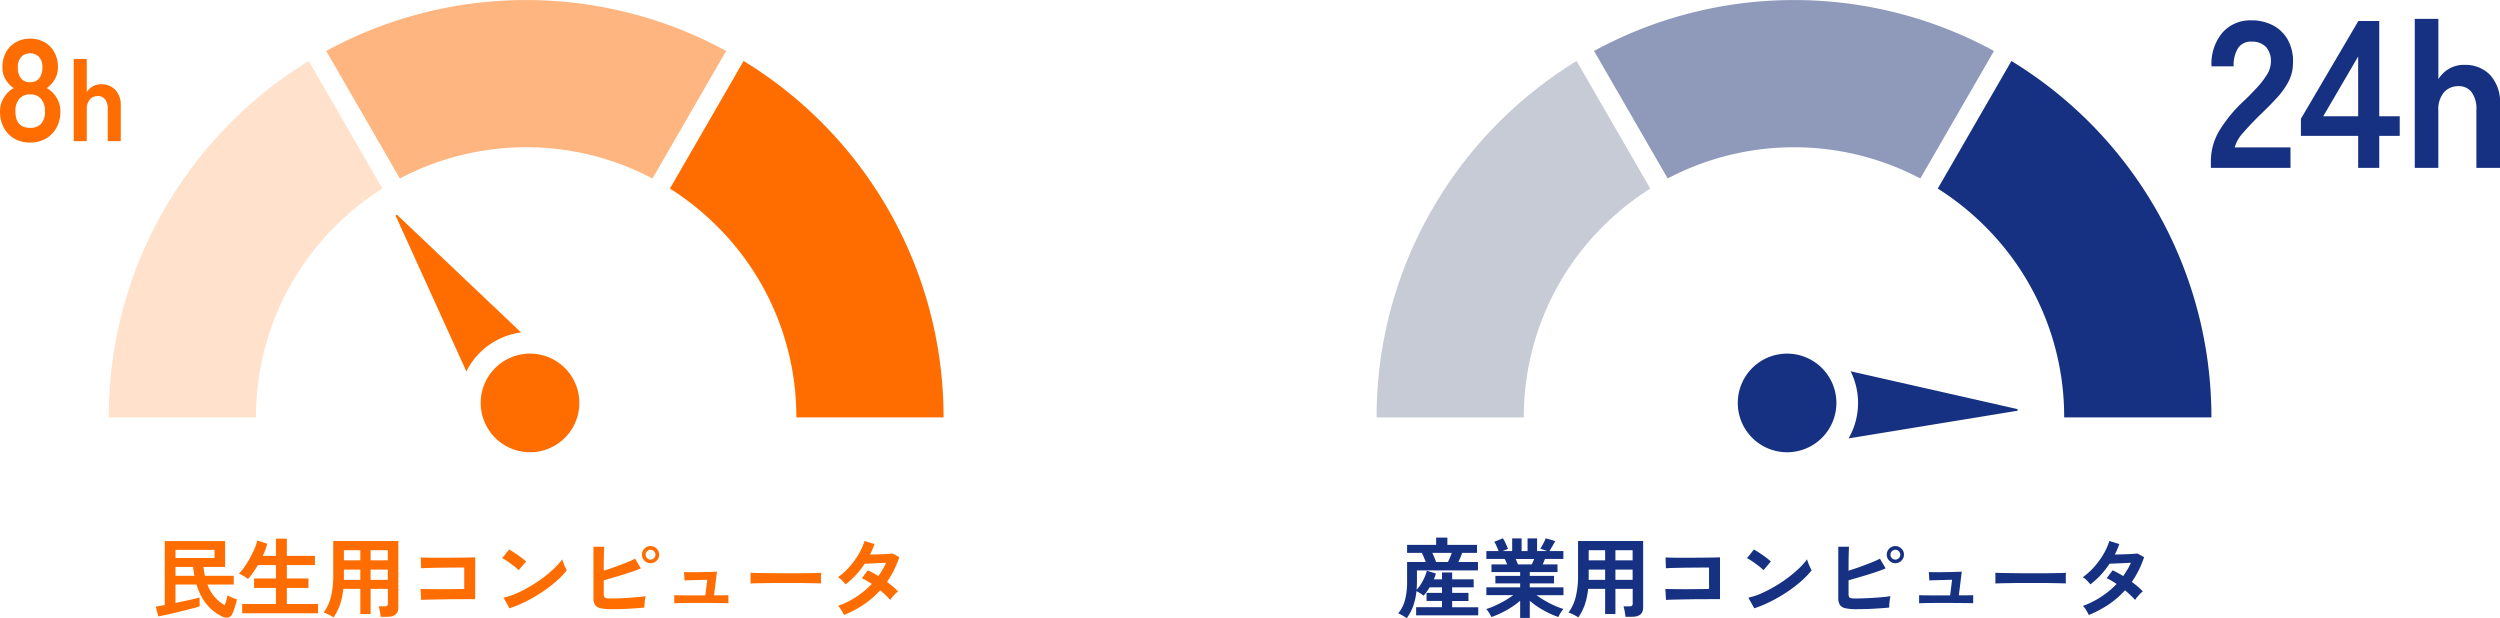 <svg xmlns="http://www.w3.org/2000/svg" xmlns:xlink="http://www.w3.org/1999/xlink" width="347.048" height="85.813" viewBox="0 0 347.048 85.813"><defs><style>.a{fill:none;}.b{fill:#163182;}.c,.e,.f{fill:#ff6c00;}.d{clip-path:url(#a);}.e{opacity:0.502;}.f{opacity:0.202;}.g{clip-path:url(#b);}.h{fill:#8f9abb;}.i{fill:#c7cbd6;}</style><clipPath id="a"><rect class="a" width="115.887" height="62.781"/></clipPath><clipPath id="b"><rect class="a" width="115.887" height="62.78"/></clipPath></defs><g transform="translate(-903.9 -3325.412)"><path class="b" d="M1.3,1.032Q1.032.852.726.672a4.175,4.175,0,0,0-.618-.3A4.878,4.878,0,0,0,1.05-1.47a9.924,9.924,0,0,0,.294-2.61V-6.768H3.936q-.12-.312-.264-.654T3.4-8.028H1.344V-9.144H5.376v-1.008h1.56v1.008h4.116v1.116H8.988q-.1.276-.234.612t-.294.648h2.724V-5.6H2.712V-4.08q0,.3-.012.594t-.036.57a4.744,4.744,0,0,0,.618-.8,7.277,7.277,0,0,0,.492-.942,6.423,6.423,0,0,0,.318-.894l1.248.384q-.048.192-.12.4a4.389,4.389,0,0,1-.168.408h1.14v-.948H7.6v.948h2.988v1.116H7.6v.768H9.864v1.128H7.6v.864H11.22V.636H2.6V-.492H6.192v-.864H4.044V-2.484H6.192v-.768H4.476q-.192.312-.4.606a5.433,5.433,0,0,1-.444.558,5.6,5.6,0,0,0-.468-.336,5.264,5.264,0,0,0-.516-.3A8.98,8.98,0,0,1,2.208-.7,6.861,6.861,0,0,1,1.3,1.032Zm4.08-7.8H7.02q.132-.276.276-.618t.252-.642h-2.7q.144.3.282.642T5.376-6.768ZM17.04,1V-1.392a9.565,9.565,0,0,1-1.218.912A14.019,14.019,0,0,1,14.43.3a11.9,11.9,0,0,1-1.386.576,3.31,3.31,0,0,0-.18-.354Q12.744.312,12.6.1a1.9,1.9,0,0,0-.276-.33,10.431,10.431,0,0,0,1.26-.486q.672-.306,1.326-.684a12.124,12.124,0,0,0,1.17-.762H12.348V-3.252H17.04v-.54H13.6V-4.836H17.04v-.528H13.056V-6.432H15.24q-.084-.2-.168-.4a2.652,2.652,0,0,0-.18-.354H12.348V-8.28h1.7q-.12-.312-.282-.684a3.124,3.124,0,0,0-.33-.6l1.212-.492a4.085,4.085,0,0,1,.258.462q.138.282.258.552t.192.45L14.6-8.28h1.332v-1.764h1.308V-8.28h.828v-1.764h1.32V-8.28h1.416l-.972-.336a4.686,4.686,0,0,0,.27-.438q.15-.27.288-.552a4.655,4.655,0,0,0,.2-.45l1.32.384q-.108.2-.264.48t-.306.522q-.15.246-.246.39H23.04v1.092H20.484q-.156.408-.312.756h2.052v1.068H18.372v.528h3.372v1.044H18.372v.54h4.68V-2.16H19.308a12.508,12.508,0,0,0,1.164.762,13.713,13.713,0,0,0,1.32.678,11.042,11.042,0,0,0,1.26.48,2.363,2.363,0,0,0-.264.33q-.144.21-.264.426a3.727,3.727,0,0,0-.18.36,12.656,12.656,0,0,1-1.368-.57A13.036,13.036,0,0,1,19.6-.468a10.581,10.581,0,0,1-1.224-.912V1Zm-.3-7.428h1.908q.084-.168.168-.366t.168-.39H16.416q.1.192.18.4T16.74-6.432ZM25.116.924q-.3-.192-.684-.39a3.714,3.714,0,0,0-.684-.282,6.061,6.061,0,0,0,1-2.148,12.123,12.123,0,0,0,.33-3.036V-9.684h9.036v9.24Q34.116.84,32.568.84h-.912A4.344,4.344,0,0,0,31.6.36q-.048-.276-.1-.54a2.277,2.277,0,0,0-.126-.432h.84a.571.571,0,0,0,.348-.078.421.421,0,0,0,.1-.33V-3.036H30.264V.456H28.836V-3.036H26.472a9.706,9.706,0,0,1-.444,2.154A7.3,7.3,0,0,1,25.116.924Zm5.148-5.208h2.388V-5.712H30.264Zm0-2.712h2.388V-8.4H30.264Zm-3.72,2.712h2.292V-5.712h-2.28v1.1Q26.556-4.452,26.544-4.284ZM26.556-7h2.28V-8.4h-2.28ZM37.284-1.5,37.2-3.024q.252.012.8.018l1.254.012q.708.006,1.458,0l1.422-.012q.672-.006,1.128-.018V-6q-.372,0-1,.006l-1.374.012q-.744.006-1.47.018t-1.3.03q-.57.018-.846.042L37.224-7.4q.288.024.876.036t1.344.012q.756,0,1.566-.006l1.566-.012q.756-.006,1.338-.018t.87-.024v5.8q-.672,0-1.53.006T41.478-1.6q-.918.012-1.758.03l-1.482.03Q37.6-1.524,37.284-1.5ZM49.536-.336,48.72-1.812a9.219,9.219,0,0,0,1.794-.594,18.033,18.033,0,0,0,1.89-.972,19.017,19.017,0,0,0,1.8-1.2,17.221,17.221,0,0,0,1.542-1.3,9.3,9.3,0,0,0,1.122-1.26,4.146,4.146,0,0,0,.162.5q.114.3.246.582a4.57,4.57,0,0,0,.228.438,11.276,11.276,0,0,1-1.47,1.53A18.75,18.75,0,0,1,54.084-2.6a21.256,21.256,0,0,1-2.232,1.3A16.14,16.14,0,0,1,49.536-.336ZM50.82-5.628a4.308,4.308,0,0,0-.438-.4q-.282-.228-.624-.48t-.666-.462a4.37,4.37,0,0,0-.564-.318l.96-1.212q.24.132.564.336t.666.444q.342.24.642.474a5.311,5.311,0,0,1,.48.414ZM63.72-.216a7.116,7.116,0,0,1-1.512-.126,1.222,1.222,0,0,1-.78-.462,1.754,1.754,0,0,1-.228-.984V-8.88h1.488q-.012.288-.03.81t-.024,1.176q-.006.654-.006,1.338.72-.228,1.53-.516t1.56-.588q.75-.3,1.266-.564l.792,1.344q-.5.216-1.146.438T65.28-5q-.708.216-1.392.414l-1.26.366v1.872a1,1,0,0,0,.066.414.369.369,0,0,0,.27.186,2.807,2.807,0,0,0,.6.048q.516,0,1.164-.024t1.332-.066q.684-.042,1.308-.1t1.08-.132a4.028,4.028,0,0,0-.1.522q-.042.306-.06.6t-.018.462q-.636.06-1.44.114t-1.62.084Q64.392-.216,63.72-.216ZM69.12-6.6a1.151,1.151,0,0,1-.834-.348,1.135,1.135,0,0,1-.354-.84,1.135,1.135,0,0,1,.354-.84,1.151,1.151,0,0,1,.834-.348,1.165,1.165,0,0,1,.846.348,1.135,1.135,0,0,1,.354.84,1.135,1.135,0,0,1-.354.84A1.165,1.165,0,0,1,69.12-6.6Zm0-.5a.651.651,0,0,0,.486-.2.667.667,0,0,0,.2-.48.667.667,0,0,0-.2-.48.651.651,0,0,0-.486-.2.637.637,0,0,0-.474.2.667.667,0,0,0-.2.48.667.667,0,0,0,.2.48A.637.637,0,0,0,69.12-7.1Zm3.3,6.072V-2.16q.18.012.588.018l.948.012q.54.006,1.14.006h1.632L77-4.3q-.372.012-.858.024l-.954.024-.834.024q-.366.012-.51.024l-.072-1.164q.18.012.654.018t1.08,0q.606-.006,1.2-.018t1.044-.03q.45-.018.594-.03L77.94-2.136q.7,0,1.248-.006t.744-.018v1.128q-.2-.024-.78-.03l-1.344-.012Q77.04-1.08,76.26-1.08H75.2q-.594,0-1.17.006t-1.014.018Q72.576-1.044,72.42-1.032ZM83-3.78q.012-.168.012-.456v-.576q0-.288-.012-.456.228.012.81.024t1.392.024q.81.012,1.734.018t1.848.006q.924,0,1.746-.012t1.422-.024q.6-.012.852-.036-.012.156-.018.444t0,.582q.006.294.006.45-.3-.012-.882-.024T90.558-3.84q-.774-.012-1.644-.012H87.156q-.888,0-1.692.012l-1.446.024Q83.376-3.8,83-3.78ZM95.976.588a6.56,6.56,0,0,0-.384-.7,2.822,2.822,0,0,0-.432-.558,12.112,12.112,0,0,0,2.526-1.26A12.1,12.1,0,0,0,99.84-3.72q-.36-.24-.708-.444a6.777,6.777,0,0,0-.672-.348l.828-1.1a12.484,12.484,0,0,1,1.464.8q.312-.444.588-.906a7.737,7.737,0,0,0,.48-.942l-1.086.054q-.582.03-1.086.048l-.792.03A12.354,12.354,0,0,1,97.668-5,10.87,10.87,0,0,1,96.2-3.66a6.92,6.92,0,0,0-.5-.552,2.612,2.612,0,0,0-.552-.444,9.562,9.562,0,0,0,1.578-1.428A10.906,10.906,0,0,0,98.01-7.848a8.749,8.749,0,0,0,.822-1.836l1.38.432q-.132.372-.288.738t-.336.714q.528-.012,1.146-.03t1.158-.048q.54-.03.828-.066l.936.5a12.906,12.906,0,0,1-.744,1.818A13.9,13.9,0,0,1,101.952-4q.456.336.858.678a6.506,6.506,0,0,1,.666.642,2.9,2.9,0,0,0-.378.336q-.21.216-.4.444a4.489,4.489,0,0,0-.294.4A12.758,12.758,0,0,0,101-2.832,12.319,12.319,0,0,1,98.73-.864,14.884,14.884,0,0,1,95.976.588Z" transform="translate(1097.887 3410.193)"/><path class="c" d="M9.66.8A6.478,6.478,0,0,1,8.274-.1,6.38,6.38,0,0,1,7.032-1.548,8.392,8.392,0,0,1,6.1-3.636H3.18V-1.08L4.5-1.362q.648-.138,1.182-.264t.846-.222V-.612q-.348.12-.936.276t-1.284.33q-.7.174-1.386.336T1.668.612Q1.1.732.792.792L.444-.576Q.672-.6.99-.66l.7-.132v-8.88h8.376v3.588h-3q.036.336.084.642t.108.594h4.008v1.212H7.608A5.626,5.626,0,0,0,8.634-1.89,5.654,5.654,0,0,0,10.02-.756q.12-.348.228-.732t.168-.66a2.52,2.52,0,0,0,.384.216q.252.12.51.216t.4.144q-.12.516-.3,1.092a7.134,7.134,0,0,1-.372.972.766.766,0,0,1-.54.432A1.237,1.237,0,0,1,9.66.8ZM3.18-7.32H8.6V-8.448H3.18Zm0,2.472H5.8q-.048-.288-.1-.6t-.072-.636H3.18Zm9.252,5.2V-.936h4.692V-3.168H14.088V-4.476h3.036v-1.86H14.616q-.336.564-.69,1.068a9.19,9.19,0,0,1-.69.876,2.162,2.162,0,0,0-.354-.27q-.234-.15-.48-.288a2.552,2.552,0,0,0-.426-.2,5.794,5.794,0,0,0,.75-.894A13.085,13.085,0,0,0,13.5-7.29q.372-.678.654-1.326a5.633,5.633,0,0,0,.378-1.14l1.38.456a8.658,8.658,0,0,1-.624,1.68h1.836V-10h1.512V-7.62h3.9v1.284h-3.9v1.86h3v1.308h-3V-.936h4.332V.348ZM25.116.924q-.3-.192-.684-.39a3.714,3.714,0,0,0-.684-.282,6.061,6.061,0,0,0,1-2.148,12.123,12.123,0,0,0,.33-3.036V-9.684h9.036v9.24Q34.116.84,32.568.84h-.912A4.344,4.344,0,0,0,31.6.36q-.048-.276-.1-.54a2.277,2.277,0,0,0-.126-.432h.84a.571.571,0,0,0,.348-.078.421.421,0,0,0,.1-.33V-3.036H30.264V.456H28.836V-3.036H26.472a9.706,9.706,0,0,1-.444,2.154A7.3,7.3,0,0,1,25.116.924Zm5.148-5.208h2.388V-5.712H30.264Zm0-2.712h2.388V-8.4H30.264Zm-3.72,2.712h2.292V-5.712h-2.28v1.1Q26.556-4.452,26.544-4.284ZM26.556-7h2.28V-8.4h-2.28ZM37.284-1.5,37.2-3.024q.252.012.8.018l1.254.012q.708.006,1.458,0l1.422-.012q.672-.006,1.128-.018V-6q-.372,0-1,.006l-1.374.012q-.744.006-1.47.018t-1.3.03q-.57.018-.846.042L37.224-7.4q.288.024.876.036t1.344.012q.756,0,1.566-.006l1.566-.012q.756-.006,1.338-.018t.87-.024v5.8q-.672,0-1.53.006T41.478-1.6q-.918.012-1.758.03l-1.482.03Q37.6-1.524,37.284-1.5ZM49.536-.336,48.72-1.812a9.219,9.219,0,0,0,1.794-.594,18.033,18.033,0,0,0,1.89-.972,19.017,19.017,0,0,0,1.8-1.2,17.221,17.221,0,0,0,1.542-1.3,9.3,9.3,0,0,0,1.122-1.26,4.146,4.146,0,0,0,.162.5q.114.3.246.582a4.57,4.57,0,0,0,.228.438,11.276,11.276,0,0,1-1.47,1.53A18.75,18.75,0,0,1,54.084-2.6a21.256,21.256,0,0,1-2.232,1.3A16.14,16.14,0,0,1,49.536-.336ZM50.82-5.628a4.308,4.308,0,0,0-.438-.4q-.282-.228-.624-.48t-.666-.462a4.37,4.37,0,0,0-.564-.318l.96-1.212q.24.132.564.336t.666.444q.342.24.642.474a5.311,5.311,0,0,1,.48.414ZM63.72-.216a7.116,7.116,0,0,1-1.512-.126,1.222,1.222,0,0,1-.78-.462,1.754,1.754,0,0,1-.228-.984V-8.88h1.488q-.012.288-.03.81t-.024,1.176q-.006.654-.006,1.338.72-.228,1.53-.516t1.56-.588q.75-.3,1.266-.564l.792,1.344q-.5.216-1.146.438T65.28-5q-.708.216-1.392.414l-1.26.366v1.872a1,1,0,0,0,.066.414.369.369,0,0,0,.27.186,2.807,2.807,0,0,0,.6.048q.516,0,1.164-.024t1.332-.066q.684-.042,1.308-.1t1.08-.132a4.028,4.028,0,0,0-.1.522q-.042.306-.06.6t-.018.462q-.636.06-1.44.114t-1.62.084Q64.392-.216,63.72-.216ZM69.12-6.6a1.151,1.151,0,0,1-.834-.348,1.135,1.135,0,0,1-.354-.84,1.135,1.135,0,0,1,.354-.84,1.151,1.151,0,0,1,.834-.348,1.165,1.165,0,0,1,.846.348,1.135,1.135,0,0,1,.354.84,1.135,1.135,0,0,1-.354.84A1.165,1.165,0,0,1,69.12-6.6Zm0-.5a.651.651,0,0,0,.486-.2.667.667,0,0,0,.2-.48.667.667,0,0,0-.2-.48.651.651,0,0,0-.486-.2.637.637,0,0,0-.474.2.667.667,0,0,0-.2.48.667.667,0,0,0,.2.48A.637.637,0,0,0,69.12-7.1Zm3.3,6.072V-2.16q.18.012.588.018l.948.012q.54.006,1.14.006h1.632L77-4.3q-.372.012-.858.024l-.954.024-.834.024q-.366.012-.51.024l-.072-1.164q.18.012.654.018t1.08,0q.606-.006,1.2-.018t1.044-.03q.45-.018.594-.03L77.94-2.136q.7,0,1.248-.006t.744-.018v1.128q-.2-.024-.78-.03l-1.344-.012Q77.04-1.08,76.26-1.08H75.2q-.594,0-1.17.006t-1.014.018Q72.576-1.044,72.42-1.032ZM83-3.78q.012-.168.012-.456v-.576q0-.288-.012-.456.228.012.81.024t1.392.024q.81.012,1.734.018t1.848.006q.924,0,1.746-.012t1.422-.024q.6-.012.852-.036-.012.156-.018.444t0,.582q.006.294.006.45-.3-.012-.882-.024T90.558-3.84q-.774-.012-1.644-.012H87.156q-.888,0-1.692.012l-1.446.024Q83.376-3.8,83-3.78ZM95.976.588a6.56,6.56,0,0,0-.384-.7,2.822,2.822,0,0,0-.432-.558,12.112,12.112,0,0,0,2.526-1.26A12.1,12.1,0,0,0,99.84-3.72q-.36-.24-.708-.444a6.777,6.777,0,0,0-.672-.348l.828-1.1a12.484,12.484,0,0,1,1.464.8q.312-.444.588-.906a7.737,7.737,0,0,0,.48-.942l-1.086.054q-.582.03-1.086.048l-.792.03A12.354,12.354,0,0,1,97.668-5,10.87,10.87,0,0,1,96.2-3.66a6.92,6.92,0,0,0-.5-.552,2.612,2.612,0,0,0-.552-.444,9.562,9.562,0,0,0,1.578-1.428A10.906,10.906,0,0,0,98.01-7.848a8.749,8.749,0,0,0,.822-1.836l1.38.432q-.132.372-.288.738t-.336.714q.528-.012,1.146-.03t1.158-.048q.54-.03.828-.066l.936.5a12.906,12.906,0,0,1-.744,1.818A13.9,13.9,0,0,1,101.952-4q.456.336.858.678a6.506,6.506,0,0,1,.666.642,2.9,2.9,0,0,0-.378.336q-.21.216-.4.444a4.489,4.489,0,0,0-.294.4A12.758,12.758,0,0,0,101-2.832,12.319,12.319,0,0,1,98.73-.864,14.884,14.884,0,0,1,95.976.588Z" transform="translate(925.083 3410.193)"/><g transform="translate(919 3325.412)"><g class="d"><path class="e" d="M283.688,24.772a37.649,37.649,0,0,0-35.072,0l-10.222-17.7q2.527-1.379,5.2-2.511a58.1,58.1,0,0,1,45.115,0q2.672,1.13,5.2,2.511Z" transform="translate(-208.208 0.001)"/><path class="c" d="M615.22,84.581l10.223-17.707a57.889,57.889,0,0,1,27.763,49.476H632.767a37.26,37.26,0,0,0-10.985-26.52,37.81,37.81,0,0,0-6.563-5.249" transform="translate(-537.319 -58.406)"/><path class="f" d="M4.558,93.792A58.195,58.195,0,0,1,27.763,66.874L37.987,84.581a37.807,37.807,0,0,0-6.563,5.249,37.258,37.258,0,0,0-10.985,26.52H0A57.591,57.591,0,0,1,4.558,93.792" transform="translate(0 -58.406)"/><path class="c" d="M314.819,235.519,332,251.819a9.871,9.871,0,0,0-7.59,5.412l-9.8-21.565a.13.13,0,0,1,.207-.148" transform="translate(-274.764 -205.665)"/><path class="c" d="M416.436,387.91a6.846,6.846,0,1,1-8.428,4.765,6.846,6.846,0,0,1,8.428-4.765" transform="translate(-356.126 -338.573)"/></g></g><g transform="translate(1095 3325.414)"><g class="g"><path class="h" d="M283.688,24.773a37.649,37.649,0,0,0-35.072,0l-10.222-17.7q2.527-1.379,5.2-2.511a58.1,58.1,0,0,1,45.115,0q2.672,1.13,5.2,2.511Z" transform="translate(-208.208)"/><path class="b" d="M615.22,84.582l10.223-17.707a57.889,57.889,0,0,1,27.763,49.476H632.767a37.26,37.26,0,0,0-10.985-26.52,37.808,37.808,0,0,0-6.563-5.249" transform="translate(-537.319 -58.407)"/><path class="i" d="M4.558,93.793A58.2,58.2,0,0,1,27.763,66.875L37.987,84.582a37.807,37.807,0,0,0-6.563,5.249,37.259,37.259,0,0,0-10.985,26.52H0A57.591,57.591,0,0,1,4.558,93.793" transform="translate(0 -58.407)"/><path class="b" d="M540.832,412.263l-23.1-5.235a9.871,9.871,0,0,1-.286,9.318l23.374-3.829a.13.13,0,0,0,.008-.254" transform="translate(-451.929 -355.489)"/><path class="b" d="M407.267,389.333a6.846,6.846,0,1,0,.717,9.655,6.846,6.846,0,0,0-.717-9.655" transform="translate(-345.816 -338.585)"/></g></g><path class="c" d="M5.08.2A4.3,4.3,0,0,1,2.9-.34,3.8,3.8,0,0,1,1.43-1.86,4.677,4.677,0,0,1,.9-4.12a3.538,3.538,0,0,1,.55-1.93A3.722,3.722,0,0,1,2.8-7.36,3.756,3.756,0,0,1,1.68-8.55a3.248,3.248,0,0,1-.44-1.71,4.223,4.223,0,0,1,.49-2.07,3.542,3.542,0,0,1,1.36-1.39,3.921,3.921,0,0,1,1.99-.5,3.962,3.962,0,0,1,2.01.5,3.542,3.542,0,0,1,1.36,1.39,4.223,4.223,0,0,1,.49,2.07,3.193,3.193,0,0,1-.45,1.71A4.076,4.076,0,0,1,7.4-7.36,3.647,3.647,0,0,1,8.74-6.05a3.587,3.587,0,0,1,.54,1.93,4.592,4.592,0,0,1-.54,2.27A3.883,3.883,0,0,1,7.26-.34,4.3,4.3,0,0,1,5.08.2Zm0-2.04a1.987,1.987,0,0,0,1.53-.57,2.465,2.465,0,0,0,.53-1.73,2.572,2.572,0,0,0-.53-1.71,1.887,1.887,0,0,0-1.53-.63,1.863,1.863,0,0,0-1.51.63,2.572,2.572,0,0,0-.53,1.71Q3.04-1.84,5.08-1.84Zm0-6.34a1.526,1.526,0,0,0,1.27-.54,2.384,2.384,0,0,0,.43-1.52A1.986,1.986,0,0,0,6.3-11.7a1.653,1.653,0,0,0-1.22-.48,1.653,1.653,0,0,0-1.22.48,1.986,1.986,0,0,0-.48,1.46,2.384,2.384,0,0,0,.43,1.52A1.526,1.526,0,0,0,5.08-8.18ZM11.136,0V-11.408h1.808v4.624a2.267,2.267,0,0,1,.768-.776,2.236,2.236,0,0,1,1.232-.328,2.638,2.638,0,0,1,1.96.768,3.078,3.078,0,0,1,.76,2.256V0H15.856V-4.432A2.147,2.147,0,0,0,15.488-5.8a1.208,1.208,0,0,0-.992-.456,1.448,1.448,0,0,0-1.12.472,2.009,2.009,0,0,0-.432,1.4V0Z" transform="translate(903 3345)"/><path class="b" d="M.812,0V-.957A8.307,8.307,0,0,1,1.9-5.017a19.45,19.45,0,0,1,3.64-4.408q.9-.87,1.711-1.755a11.314,11.314,0,0,0,1.334-1.74,3.405,3.405,0,0,0,.551-1.639,2.994,2.994,0,0,0-.682-2.233,2.694,2.694,0,0,0-2.015-.725,2.088,2.088,0,0,0-1.856.9,4.465,4.465,0,0,0-.609,2.523H.9a6.709,6.709,0,0,1,1.537-4.7,5.169,5.169,0,0,1,4-1.682,6.335,6.335,0,0,1,3,.7,5.051,5.051,0,0,1,2.073,2.03,6.185,6.185,0,0,1,.7,3.277,5.608,5.608,0,0,1-.638,2.523A10.634,10.634,0,0,1,9.961-9.7q-1,1.088-2.276,2.306Q6.351-6.09,5.322-4.9a4.891,4.891,0,0,0-1.2,2.059h7.743V0ZM21.257,0V-4.437H13.311V-6.815l7.975-13.572h2.9V-7.163h2.842v2.726H24.186V0ZM16.414-7.163h4.843v-8.294ZM29.116,0V-20.677h3.277V-12.3A4.108,4.108,0,0,1,33.785-13.7a4.052,4.052,0,0,1,2.233-.594A4.781,4.781,0,0,1,39.57-12.9a5.578,5.578,0,0,1,1.378,4.089V0H37.671V-8.033A3.892,3.892,0,0,0,37-10.513a2.19,2.19,0,0,0-1.8-.826,2.625,2.625,0,0,0-2.03.856,3.642,3.642,0,0,0-.783,2.537V0Z" transform="translate(1210 3348.711)"/></g></svg>